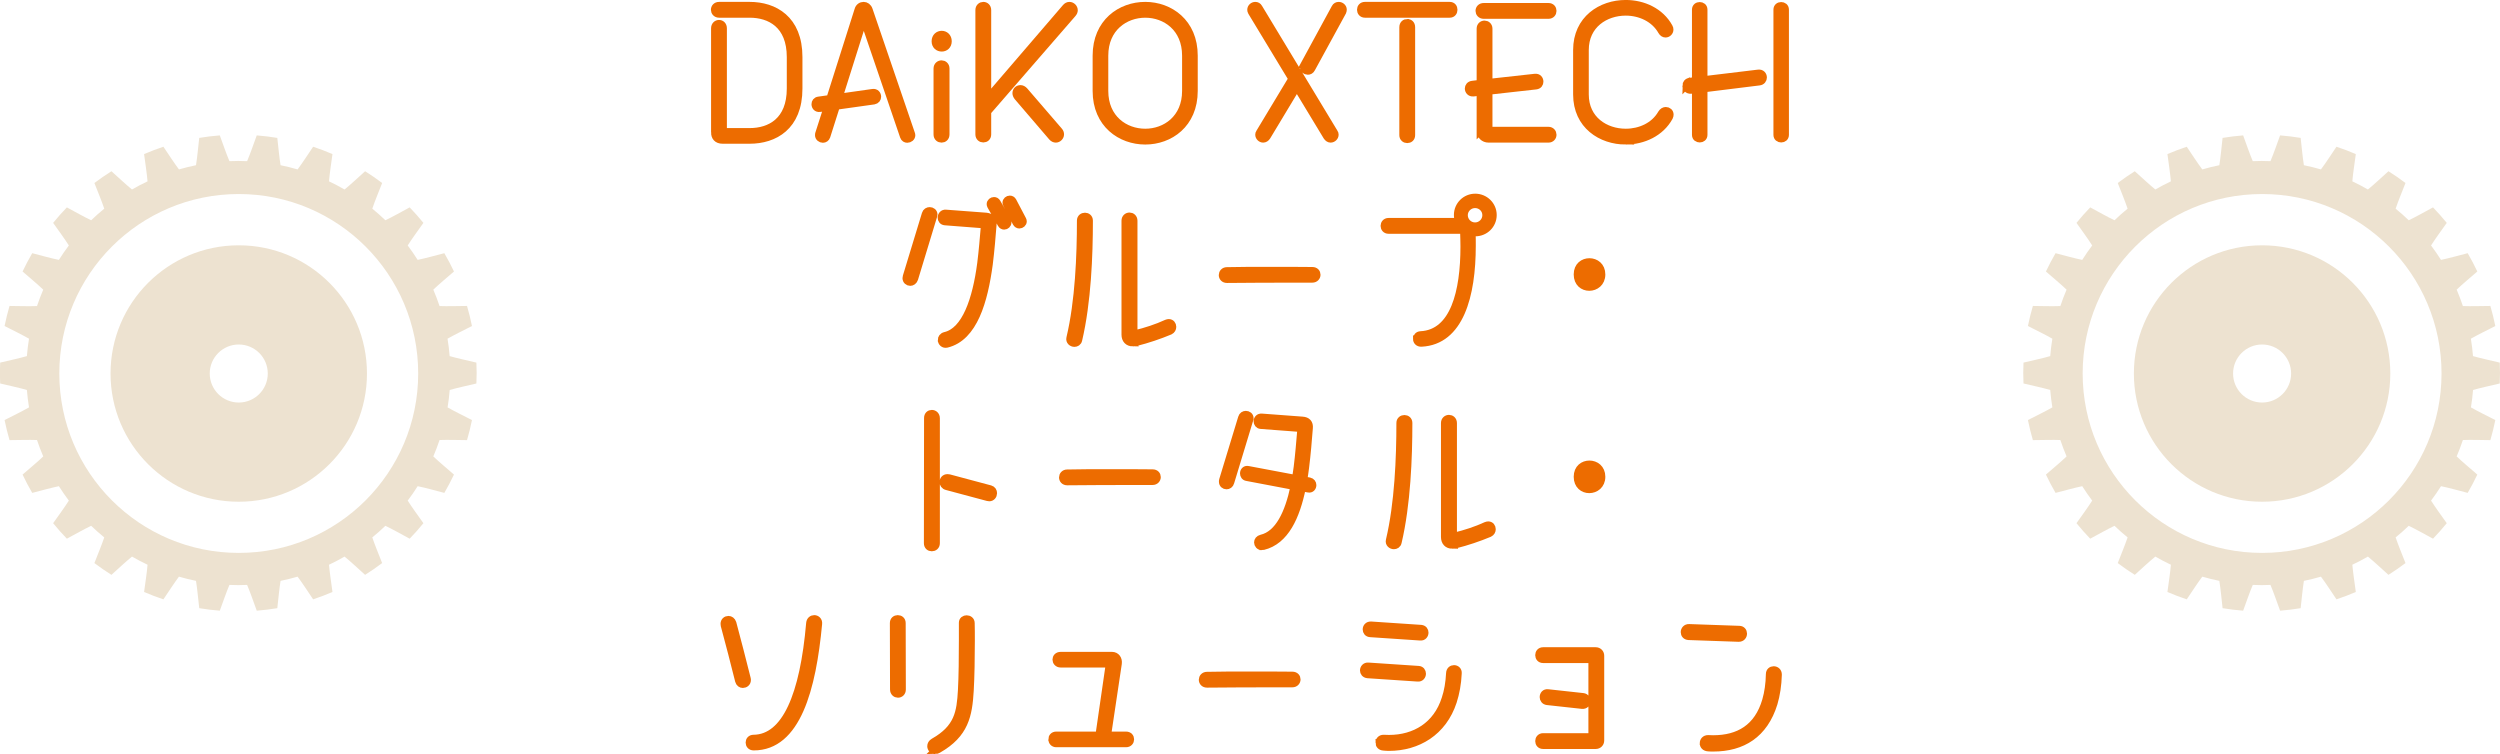<?xml version="1.0" encoding="UTF-8"?>
<svg id="_图层_2" data-name="图层 2" xmlns="http://www.w3.org/2000/svg" viewBox="0 0 469.52 141.63">
  <defs>
    <style>
      .cls-1 {
        fill: #ede2d0;
      }

      .cls-2 {
        fill: #ed6c00;
        stroke: #ed6c00;
        stroke-miterlimit: 10;
        stroke-width: 1.35px;
      }
    </style>
  </defs>
  <g id="_背景" data-name="背景">
    <g>
      <path class="cls-1" d="M469.47,72.02c.03-.65,.05-1.3,.05-1.96s-.02-1.31-.05-1.96c-1.7-.41-3.57-.8-5.02-1.22-.09-1.1-.22-2.19-.4-3.27,1.31-.75,3.03-1.58,4.59-2.38-.26-1.28-.57-2.53-.93-3.77-1.75,.01-3.66,.08-5.16,.02-.35-1.05-.74-2.07-1.17-3.08,1.09-1.05,2.56-2.26,3.88-3.41-.55-1.17-1.16-2.32-1.81-3.44-1.7,.44-3.53,.95-5.01,1.26-.59-.93-1.21-1.83-1.87-2.71,.81-1.28,1.94-2.81,2.95-4.24-.82-1.01-1.68-1.98-2.58-2.91-1.54,.83-3.2,1.77-4.56,2.42-.79-.76-1.61-1.49-2.46-2.18,.48-1.43,1.22-3.19,1.85-4.82-1.03-.78-2.1-1.52-3.2-2.21-1.3,1.17-2.69,2.48-3.86,3.43-.95-.55-1.92-1.06-2.92-1.53,.12-1.5,.42-3.39,.65-5.12-1.18-.51-2.39-.97-3.63-1.38-.98,1.45-2.01,3.05-2.92,4.26-1.05-.31-2.12-.57-3.2-.79-.24-1.49-.41-3.39-.61-5.13-1.27-.21-2.55-.37-3.86-.47-.6,1.64-1.22,3.45-1.81,4.84-.55-.02-1.1-.04-1.66-.04s-1.11,.01-1.66,.04c-.59-1.39-1.21-3.2-1.81-4.84-1.3,.1-2.59,.26-3.86,.47-.2,1.74-.37,3.64-.61,5.13-1.08,.22-2.15,.48-3.2,.79-.91-1.21-1.94-2.81-2.92-4.26-1.23,.41-2.44,.87-3.63,1.38,.23,1.74,.52,3.62,.65,5.12-1,.47-1.97,.98-2.92,1.53-1.17-.95-2.55-2.26-3.86-3.43-1.1,.69-2.16,1.43-3.2,2.21,.64,1.63,1.37,3.39,1.85,4.82-.85,.69-1.67,1.42-2.46,2.18-1.36-.65-3.02-1.59-4.56-2.42-.9,.93-1.76,1.9-2.58,2.91,1.01,1.43,2.14,2.96,2.95,4.24-.66,.88-1.29,1.78-1.87,2.71-1.48-.3-3.31-.82-5.01-1.26-.65,1.12-1.25,2.26-1.81,3.44,1.32,1.15,2.79,2.37,3.88,3.41-.43,1.01-.82,2.03-1.17,3.08-1.51,.06-3.41,0-5.16-.02-.36,1.23-.67,2.49-.93,3.77,1.56,.8,3.28,1.63,4.59,2.38-.18,1.08-.31,2.17-.4,3.27-1.45,.42-3.31,.81-5.02,1.22-.03,.65-.05,1.3-.05,1.96s.02,1.31,.05,1.96c1.7,.41,3.57,.8,5.02,1.22,.09,1.1,.22,2.19,.4,3.27-1.31,.75-3.03,1.58-4.59,2.38,.26,1.28,.57,2.53,.93,3.77,1.75-.01,3.66-.08,5.16-.02,.35,1.05,.74,2.07,1.17,3.08-1.09,1.05-2.56,2.26-3.88,3.41,.55,1.17,1.16,2.32,1.81,3.44,1.7-.44,3.53-.95,5.01-1.26,.59,.93,1.21,1.83,1.87,2.71-.81,1.28-1.94,2.81-2.95,4.24,.82,1.01,1.68,1.98,2.58,2.91,1.54-.83,3.2-1.77,4.56-2.42,.79,.76,1.61,1.49,2.46,2.18-.48,1.43-1.22,3.19-1.85,4.82,1.03,.78,2.1,1.52,3.2,2.21,1.3-1.17,2.69-2.48,3.86-3.43,.95,.55,1.92,1.06,2.92,1.53-.12,1.5-.42,3.39-.65,5.12,1.18,.51,2.39,.97,3.63,1.38,.98-1.45,2.01-3.05,2.92-4.26,1.05,.31,2.12,.57,3.2,.79,.24,1.49,.41,3.39,.61,5.13,1.27,.21,2.55,.37,3.86,.47,.6-1.64,1.22-3.45,1.81-4.84,.55,.02,1.1,.04,1.66,.04s1.11-.01,1.66-.04c.59,1.39,1.21,3.2,1.81,4.84,1.3-.1,2.59-.26,3.86-.47,.2-1.74,.37-3.64,.61-5.13,1.08-.22,2.15-.48,3.2-.79,.91,1.21,1.94,2.81,2.92,4.26,1.23-.41,2.44-.87,3.63-1.38-.23-1.74-.52-3.62-.65-5.12,1-.47,1.97-.98,2.92-1.53,1.17,.95,2.55,2.26,3.86,3.43,1.1-.69,2.16-1.43,3.2-2.21-.64-1.63-1.37-3.39-1.85-4.82,.85-.69,1.67-1.42,2.46-2.18,1.36,.65,3.02,1.59,4.56,2.42,.9-.93,1.76-1.9,2.58-2.91-1.01-1.43-2.14-2.96-2.95-4.24,.66-.88,1.29-1.78,1.87-2.71,1.48,.3,3.31,.82,5.01,1.26,.65-1.12,1.25-2.26,1.81-3.44-1.32-1.15-2.79-2.37-3.88-3.41,.43-1.01,.82-2.03,1.17-3.08,1.51-.06,3.41,0,5.16,.02,.36-1.23,.67-2.49,.93-3.77-1.56-.8-3.28-1.63-4.58-2.38,.18-1.08,.31-2.17,.4-3.27,1.45-.42,3.31-.81,5.02-1.22Zm-44.63,31.82c-18.61,0-33.7-15.09-33.7-33.7s15.09-33.7,33.7-33.7,33.7,15.09,33.7,33.7-15.09,33.7-33.7,33.7Z"/>
      <path class="cls-1" d="M424.84,46.07c-13.3,0-24.08,10.78-24.08,24.08s10.78,24.08,24.08,24.08,24.08-10.78,24.08-24.08-10.78-24.08-24.08-24.08Zm0,29.53c-3.01,0-5.45-2.44-5.45-5.45s2.44-5.45,5.45-5.45,5.45,2.44,5.45,5.45-2.44,5.45-5.45,5.45Z"/>
    </g>
    <g>
      <path class="cls-1" d="M89.47,72.02c.03-.65,.05-1.3,.05-1.96s-.02-1.31-.05-1.96c-1.7-.41-3.57-.8-5.02-1.22-.09-1.1-.22-2.19-.4-3.27,1.31-.75,3.03-1.58,4.59-2.38-.26-1.28-.57-2.53-.93-3.77-1.75,.01-3.66,.08-5.16,.02-.35-1.05-.74-2.07-1.17-3.08,1.09-1.05,2.56-2.26,3.88-3.41-.55-1.17-1.16-2.32-1.81-3.44-1.7,.44-3.53,.95-5.01,1.26-.59-.93-1.21-1.83-1.87-2.71,.81-1.28,1.94-2.81,2.95-4.24-.82-1.01-1.68-1.98-2.58-2.91-1.54,.83-3.2,1.77-4.56,2.42-.79-.76-1.61-1.49-2.46-2.18,.48-1.43,1.22-3.19,1.85-4.82-1.03-.78-2.1-1.52-3.2-2.21-1.3,1.17-2.69,2.48-3.86,3.43-.95-.55-1.92-1.06-2.92-1.53,.12-1.5,.42-3.39,.65-5.12-1.18-.51-2.39-.97-3.63-1.38-.98,1.45-2.01,3.05-2.92,4.26-1.05-.31-2.12-.57-3.2-.79-.24-1.49-.41-3.39-.61-5.13-1.27-.21-2.55-.37-3.86-.47-.6,1.64-1.22,3.45-1.81,4.84-.55-.02-1.1-.04-1.66-.04s-1.11,.01-1.66,.04c-.59-1.39-1.21-3.2-1.81-4.84-1.3,.1-2.59,.26-3.86,.47-.2,1.74-.37,3.64-.61,5.13-1.08,.22-2.15,.48-3.2,.79-.91-1.21-1.94-2.81-2.92-4.26-1.23,.41-2.44,.87-3.63,1.38,.23,1.74,.52,3.62,.65,5.12-1,.47-1.97,.98-2.92,1.53-1.17-.95-2.55-2.26-3.86-3.43-1.1,.69-2.16,1.43-3.2,2.21,.64,1.63,1.37,3.39,1.85,4.82-.85,.69-1.67,1.42-2.46,2.18-1.36-.65-3.02-1.59-4.56-2.42-.9,.93-1.76,1.9-2.58,2.91,1.01,1.43,2.14,2.96,2.95,4.24-.66,.88-1.29,1.78-1.87,2.71-1.48-.3-3.31-.82-5.01-1.26-.65,1.12-1.25,2.26-1.81,3.44,1.32,1.15,2.79,2.37,3.88,3.41-.43,1.01-.82,2.03-1.17,3.08-1.51,.06-3.41,0-5.16-.02-.36,1.23-.67,2.49-.93,3.77,1.56,.8,3.28,1.63,4.59,2.38-.18,1.08-.31,2.17-.4,3.27-1.45,.42-3.31,.81-5.02,1.22-.03,.65-.05,1.3-.05,1.96s.02,1.31,.05,1.96c1.7,.41,3.57,.8,5.02,1.22,.09,1.1,.22,2.19,.4,3.27-1.31,.75-3.03,1.58-4.59,2.38,.26,1.28,.57,2.53,.93,3.77,1.75-.01,3.66-.08,5.16-.02,.35,1.05,.74,2.07,1.17,3.08-1.09,1.05-2.56,2.26-3.88,3.41,.55,1.17,1.16,2.32,1.81,3.44,1.7-.44,3.53-.95,5.01-1.26,.59,.93,1.21,1.83,1.87,2.71-.81,1.28-1.94,2.81-2.95,4.24,.82,1.01,1.68,1.98,2.58,2.91,1.54-.83,3.2-1.77,4.56-2.42,.79,.76,1.61,1.49,2.46,2.18-.48,1.43-1.22,3.19-1.85,4.82,1.03,.78,2.1,1.52,3.2,2.21,1.3-1.17,2.69-2.48,3.86-3.43,.95,.55,1.92,1.06,2.92,1.53-.12,1.5-.42,3.39-.65,5.12,1.18,.51,2.39,.97,3.63,1.38,.98-1.45,2.01-3.05,2.92-4.26,1.05,.31,2.12,.57,3.2,.79,.24,1.49,.41,3.39,.61,5.13,1.27,.21,2.55,.37,3.86,.47,.6-1.64,1.22-3.45,1.81-4.84,.55,.02,1.1,.04,1.66,.04s1.11-.01,1.66-.04c.59,1.39,1.21,3.2,1.81,4.84,1.3-.1,2.59-.26,3.86-.47,.2-1.74,.37-3.64,.61-5.13,1.08-.22,2.15-.48,3.2-.79,.91,1.21,1.94,2.81,2.92,4.26,1.23-.41,2.44-.87,3.63-1.38-.23-1.74-.52-3.62-.65-5.12,1-.47,1.97-.98,2.92-1.53,1.17,.95,2.55,2.26,3.86,3.43,1.1-.69,2.16-1.43,3.2-2.21-.64-1.63-1.37-3.39-1.85-4.82,.85-.69,1.67-1.42,2.46-2.18,1.36,.65,3.02,1.59,4.56,2.42,.9-.93,1.76-1.9,2.58-2.91-1.01-1.43-2.14-2.96-2.95-4.24,.66-.88,1.29-1.78,1.87-2.71,1.48,.3,3.31,.82,5.01,1.26,.65-1.12,1.25-2.26,1.81-3.44-1.32-1.15-2.79-2.37-3.88-3.41,.43-1.01,.82-2.03,1.17-3.08,1.51-.06,3.41,0,5.16,.02,.36-1.23,.67-2.49,.93-3.77-1.56-.8-3.28-1.63-4.58-2.38,.18-1.08,.31-2.17,.4-3.27,1.45-.42,3.31-.81,5.02-1.22Zm-44.63,31.82c-18.61,0-33.7-15.09-33.7-33.7s15.09-33.7,33.7-33.7,33.7,15.09,33.7,33.7-15.09,33.7-33.7,33.7Z"/>
      <path class="cls-1" d="M44.84,46.07c-13.3,0-24.08,10.78-24.08,24.08s10.78,24.08,24.08,24.08,24.08-10.78,24.08-24.08-10.78-24.08-24.08-24.08Zm0,29.53c-3.01,0-5.45-2.44-5.45-5.45s2.44-5.45,5.45-5.45,5.45,2.44,5.45,5.45-2.44,5.45-5.45,5.45Z"/>
    </g>
  </g>
  <g id="_デザイン" data-name="デザイン">
    <g>
      <path class="cls-2" d="M134.22,24.85V5.32c0-.6,.42-.9,.81-.9,.42,0,.81,.3,.81,.9V24.4c0,.18,.15,.33,.33,.33h4.62c3.81,0,7.65-1.98,7.65-8.1v-5.91c0-6.09-3.84-8.07-7.65-8.07h-5.73c-.57,0-.87-.42-.87-.81,0-.42,.3-.81,.87-.81h5.73c4.62,0,9.24,2.52,9.24,9.69v5.91c0,7.2-4.62,9.69-9.24,9.69h-5.07c-1.08,0-1.5-.63-1.5-1.47Z"/>
      <path class="cls-2" d="M162.2,3.64l-4.62,14.64,6.33-.9c.57-.09,.9,.36,.9,.78,0,.36-.21,.69-.69,.78l-7.05,.99-1.8,5.67c-.12,.36-.42,.54-.72,.54-.39,0-.81-.3-.81-.75,0-.09,.03-.18,.03-.27l1.59-4.95-1.38,.18c-.6,.09-.9-.36-.9-.78,0-.36,.21-.69,.66-.75l2.13-.3,5.28-16.65c.15-.57,.6-.84,1.05-.84,.42,0,.84,.27,1.02,.81l7.95,23.28c.03,.09,.06,.18,.06,.27,0,.45-.42,.75-.84,.75-.27,0-.57-.15-.69-.51l-7.5-21.99Z"/>
      <path class="cls-2" d="M176.87,6.46c.6,0,1.2,.45,1.2,1.29s-.6,1.26-1.2,1.26c-.63,0-1.23-.42-1.23-1.26s.6-1.29,1.23-1.29Zm-.03,19.65c-.42,0-.84-.27-.84-.87V12.88c0-.57,.42-.87,.84-.87,.39,0,.81,.3,.81,.87v12.36c0,.6-.42,.87-.81,.87Z"/>
      <path class="cls-2" d="M184.67,1.03c.42,0,.81,.3,.81,.87V18.46L200.15,1.39c.21-.24,.45-.36,.69-.36,.48,0,.9,.42,.9,.9,0,.21-.09,.42-.27,.63l-15.99,18.42v4.26c0,.57-.39,.84-.81,.84-.39,0-.81-.27-.81-.84V1.9c0-.57,.42-.87,.81-.87Zm6.99,15.63c.24,0,.51,.12,.75,.39l6.51,7.56c.18,.21,.24,.42,.24,.63,0,.45-.42,.87-.87,.87-.24,0-.51-.12-.72-.36l-6.48-7.56c-.18-.24-.27-.48-.27-.69,0-.48,.36-.84,.84-.84Z"/>
      <path class="cls-2" d="M215.09,1.03c4.59,0,9.18,3.15,9.18,9.42v6.63c0,6.27-4.59,9.39-9.18,9.39s-9.21-3.12-9.21-9.39v-6.63c0-6.27,4.59-9.42,9.21-9.42Zm0,23.82c3.78,0,7.59-2.58,7.59-7.77v-6.63c0-5.22-3.81-7.8-7.59-7.8s-7.62,2.58-7.62,7.8v6.63c0,5.19,3.81,7.77,7.62,7.77Z"/>
      <path class="cls-2" d="M243.56,16.36l-5.58,9.27c-.21,.33-.48,.48-.75,.48-.42,0-.81-.39-.81-.81,0-.15,.03-.27,.12-.39l6.09-10.11-7.59-12.54c-.09-.15-.12-.3-.12-.42,0-.48,.42-.81,.84-.81,.27,0,.51,.12,.66,.39l14.19,23.49c.09,.12,.12,.24,.12,.39,0,.42-.39,.81-.84,.81-.24,0-.51-.15-.72-.48l-5.61-9.27Zm1.38-4.26l5.79-10.65c.15-.3,.42-.42,.69-.42,.42,0,.84,.33,.84,.78,0,.12-.03,.27-.09,.42l-5.82,10.65c-.18,.36-.45,.48-.72,.48-.42,0-.81-.3-.81-.78,0-.15,.03-.3,.12-.48Z"/>
      <path class="cls-2" d="M256.34,1.03h15.93c.54,0,.78,.39,.78,.81,0,.39-.24,.81-.78,.81h-15.93c-.54,0-.81-.42-.81-.81,0-.42,.27-.81,.81-.81Zm7.95,3.21c.42,0,.81,.27,.81,.87V25.39c0,.54-.39,.81-.81,.81-.39,0-.81-.27-.81-.81V5.11c0-.6,.42-.87,.81-.87Z"/>
      <path class="cls-2" d="M278,24.55v-7.26l-1.29,.15c-.6,.06-.93-.39-.93-.81,0-.36,.24-.72,.75-.78l1.47-.18V5.38c0-.54,.39-.84,.81-.84,.39,0,.81,.3,.81,.84V15.49l8.67-.96c.6-.06,.9,.36,.9,.81,0,.36-.21,.72-.72,.78l-8.85,.99v7.08c0,.18,.12,.3,.3,.3h10.89c.54,0,.84,.42,.84,.81,0,.42-.3,.81-.84,.81h-11.25c-.9,0-1.56-.66-1.56-1.56Zm.66-23.31h12.15c.57,0,.84,.39,.84,.81,0,.39-.27,.81-.84,.81h-12.15c-.57,0-.87-.42-.87-.81,0-.42,.3-.81,.87-.81Z"/>
      <path class="cls-2" d="M305.33,26.47c-4.62,0-9.21-2.91-9.21-8.73V9.4c0-5.82,4.59-8.73,9.21-8.73,3.27,0,6.54,1.47,8.16,4.44,.09,.15,.12,.3,.12,.45,0,.45-.39,.81-.81,.81-.27,0-.54-.15-.75-.51-1.35-2.4-4.05-3.6-6.72-3.6-3.81,0-7.62,2.37-7.62,7.14v8.34c0,4.74,3.81,7.11,7.62,7.11,2.67,0,5.34-1.17,6.69-3.54,.24-.39,.54-.54,.84-.54,.42,0,.78,.3,.78,.75,0,.15-.03,.3-.12,.48-1.62,2.97-4.92,4.47-8.19,4.47Z"/>
      <path class="cls-2" d="M316.64,16.09c0-.36,.24-.75,.75-.81l1.05-.12V1.81c0-.51,.39-.75,.78-.75s.78,.24,.78,.75V14.98l10.2-1.23c.63-.09,.96,.36,.96,.81,0,.36-.24,.75-.75,.81l-10.41,1.29v8.67c0,.51-.39,.75-.78,.75s-.78-.24-.78-.75v-8.52l-.84,.12c-.63,.06-.96-.39-.96-.84Zm17.88-15.03c.39,0,.78,.24,.78,.75V25.33c0,.51-.39,.75-.78,.75s-.78-.24-.78-.75V1.81c0-.51,.39-.75,.78-.75Z"/>
      <path class="cls-2" d="M170.23,51.9l3.57-11.73c.12-.42,.48-.6,.81-.6,.39,0,.78,.27,.78,.72,0,.09-.03,.21-.06,.3l-3.57,11.76c-.15,.45-.48,.66-.81,.66-.39,0-.78-.3-.78-.78,0-.09,.03-.21,.06-.33Zm6.57,11.94c0-.33,.21-.69,.69-.81,3.81-.87,5.82-6.72,6.72-13.62,.3-2.37,.48-4.71,.66-6.75,.03-.03,.03-.06,.03-.06,0-.27-.15-.42-.42-.42l-6.99-.54c-.48-.03-.72-.39-.72-.78,0-.42,.33-.87,.87-.81l7.56,.57c.93,.09,1.38,.63,1.29,1.53-.18,2.28-.39,4.89-.72,7.5-.93,6.84-2.82,13.71-7.95,14.97-.6,.15-1.02-.3-1.02-.78Zm9.87-26.16c.24,0,.45,.09,.6,.36l1.92,3.39c.09,.12,.09,.24,.09,.36,0,.36-.33,.66-.69,.66-.21,0-.45-.12-.57-.36l-1.95-3.42c-.06-.12-.09-.24-.09-.33,0-.39,.36-.66,.69-.66Zm2.97-.27c.24,0,.45,.09,.6,.36l1.83,3.48c.06,.12,.09,.21,.09,.33,0,.36-.36,.66-.72,.66-.21,0-.45-.12-.6-.39l-1.8-3.48c-.06-.09-.09-.21-.09-.3,0-.39,.36-.66,.69-.66Z"/>
      <path class="cls-2" d="M202.93,41.43c0-.54,.42-.81,.84-.81,.39,0,.81,.27,.81,.81,0,6.54-.33,15.27-2.01,22.41-.09,.45-.45,.63-.78,.63-.48,0-.99-.39-.84-.99,1.65-6.96,1.98-15.51,1.98-22.05Zm9.84,22.95c-.93,0-1.47-.6-1.47-1.53v-21.39c0-.57,.42-.87,.84-.87,.39,0,.81,.3,.81,.87v20.91c0,.24,.12,.33,.33,.3,1.77-.42,4.02-1.14,5.82-1.98,.15-.06,.3-.09,.42-.09,.45,0,.72,.39,.72,.78,0,.33-.15,.63-.51,.81-2.01,.84-4.23,1.59-6.39,2.13-.21,.03-.39,.06-.57,.06Z"/>
      <path class="cls-2" d="M229.57,51.66c0-.39,.3-.81,.84-.81,2.34-.06,5.19-.06,8.04-.06s5.7,0,8.01,.03c.6,0,.87,.39,.87,.78s-.3,.81-.87,.81h-4.11c-4.02,0-8.52,.03-11.91,.06-.57,0-.87-.39-.87-.81Z"/>
      <path class="cls-2" d="M266.05,63.66c0-.39,.24-.75,.75-.78,6.27-.3,8.16-8.13,8.16-16.56,0-.9-.03-1.83-.06-2.73-.03-.24-.15-.36-.39-.36h-13.74c-.54,0-.81-.42-.81-.81s.27-.81,.81-.81h13.2c-.15-.36-.24-.78-.24-1.23,0-1.86,1.5-3.33,3.33-3.33s3.36,1.47,3.36,3.33-1.5,3.33-3.36,3.33c-.21,0-.42,0-.6-.06,.03,.84,.03,1.68,.03,2.49,0,9.39-2.28,17.94-9.54,18.3-.6,.03-.9-.39-.9-.78Zm10.98-21.21c1.11,0,2.04-.9,2.04-2.04s-.93-2.01-2.04-2.01-2.04,.9-2.04,2.01,.9,2.04,2.04,2.04Z"/>
      <path class="cls-2" d="M298.51,49.17c1.14,0,2.31,.78,2.31,2.37s-1.2,2.4-2.34,2.4-2.25-.78-2.25-2.4,1.14-2.37,2.28-2.37Z"/>
      <path class="cls-2" d="M175,77.66c.42,0,.84,.3,.84,.9v23.46c0,.57-.42,.84-.84,.84s-.81-.27-.81-.84l.03-23.52c0-.57,.39-.84,.78-.84Zm2.94,12.06c.09,0,.18,0,.3,.03,2.52,.69,4.83,1.29,7.74,2.07,.42,.12,.6,.45,.6,.81,0,.42-.3,.84-.78,.84-.09,0-.15,0-.24-.03-2.91-.78-5.22-1.38-7.74-2.07-.48-.12-.69-.48-.69-.84,0-.42,.3-.81,.81-.81Z"/>
      <path class="cls-2" d="M199.57,89.66c0-.39,.3-.81,.84-.81,2.34-.06,5.19-.06,8.04-.06s5.7,0,8.01,.03c.6,0,.87,.39,.87,.78s-.3,.81-.87,.81h-4.11c-4.02,0-8.52,.03-11.91,.06-.57,0-.87-.39-.87-.81Z"/>
      <path class="cls-2" d="M229.63,90.17l3.57-11.73c.12-.42,.45-.6,.78-.6,.39,0,.78,.24,.78,.72,0,.09,0,.18-.06,.27l-3.57,11.76c-.12,.45-.45,.63-.78,.63-.39,0-.75-.27-.75-.75,0-.09,0-.21,.03-.3Zm7.35,12.48c-.48,0-.78-.39-.78-.78,0-.33,.21-.66,.69-.78,3.24-.75,5.1-4.74,6.15-9.75l-8.85-1.68c-.45-.06-.63-.42-.63-.75,0-.42,.3-.84,.84-.72l8.91,1.68c.12-.72,.24-1.44,.33-2.16,.3-2.37,.48-4.77,.66-6.81v-.06c0-.24-.15-.39-.42-.42l-7.11-.54c-.42-.03-.66-.39-.66-.75,0-.42,.3-.84,.87-.78l7.62,.57c.93,.06,1.38,.57,1.29,1.47-.18,2.28-.39,4.89-.72,7.5-.09,.75-.21,1.5-.33,2.25l1.08,.21c.42,.09,.63,.42,.63,.75,0,.42-.3,.84-.84,.72l-1.14-.21c-1.11,5.4-3.15,9.99-7.35,11.01-.09,.03-.15,.03-.24,.03Z"/>
      <path class="cls-2" d="M262.93,79.43c0-.54,.42-.81,.84-.81,.39,0,.81,.27,.81,.81,0,6.54-.33,15.27-2.01,22.41-.09,.45-.45,.63-.78,.63-.48,0-.99-.39-.84-.99,1.65-6.96,1.98-15.51,1.98-22.05Zm9.84,22.95c-.93,0-1.47-.6-1.47-1.53v-21.39c0-.57,.42-.87,.84-.87,.39,0,.81,.3,.81,.87v20.91c0,.24,.12,.33,.33,.3,1.77-.42,4.02-1.14,5.82-1.98,.15-.06,.3-.09,.42-.09,.45,0,.72,.39,.72,.78,0,.33-.15,.63-.51,.81-2.01,.84-4.23,1.59-6.39,2.13-.21,.03-.39,.06-.57,.06Z"/>
      <path class="cls-2" d="M298.51,87.17c1.14,0,2.31,.78,2.31,2.37s-1.2,2.4-2.34,2.4-2.25-.78-2.25-2.4,1.14-2.37,2.28-2.37Z"/>
      <path class="cls-2" d="M136.81,116.35c.33,0,.66,.21,.81,.66,.84,3.15,1.92,7.29,2.7,10.44,.03,.09,.03,.18,.03,.27,0,.51-.42,.81-.84,.81-.33,0-.66-.21-.78-.66-.75-3-1.83-7.23-2.7-10.41-.03-.12-.03-.21-.03-.3,0-.51,.39-.81,.81-.81Zm3.9,23.1c0-.39,.27-.78,.81-.78,6-.06,9.39-8.1,10.56-21.66,.06-.54,.45-.81,.84-.81,.42,0,.87,.33,.81,.93-1.14,12.21-4.02,23.13-12.18,23.13-.57,0-.84-.39-.84-.81Z"/>
      <path class="cls-2" d="M168.61,116.2c.42,0,.81,.27,.81,.81l.03,12.48c0,.57-.39,.87-.81,.87-.39,0-.81-.3-.81-.87l-.03-12.48c0-.54,.39-.81,.81-.81Zm7.02,24.75c-.48,0-.81-.39-.81-.81,0-.3,.15-.6,.51-.81,4.62-2.61,5.01-5.58,5.25-9.66,.15-2.61,.18-6.33,.18-9.39v-3.33c0-.48,.39-.72,.78-.72,.42,0,.84,.27,.84,.78,.03,.93,.03,2.1,.03,3.39,0,3.06-.06,6.75-.21,9.3-.27,4.62-.93,8.19-6,11.07-.21,.12-.39,.18-.57,.18Z"/>
      <path class="cls-2" d="M197.56,138.85c0-.39,.27-.78,.81-.78h8.04l1.89-13.05s.03-.06,.03-.06c0-.18-.12-.27-.3-.27h-8.82c-.57,0-.87-.42-.87-.81s.27-.78,.87-.78h9.63c.81,0,1.29,.69,1.17,1.53l-2.01,13.44h3.48c.57,0,.84,.39,.84,.78s-.27,.81-.84,.81h-13.11c-.54,0-.81-.42-.81-.81Z"/>
      <path class="cls-2" d="M225.82,127.66c0-.39,.3-.81,.84-.81,2.34-.06,5.19-.06,8.04-.06s5.7,0,8.01,.03c.6,0,.87,.39,.87,.78s-.3,.81-.87,.81h-4.11c-4.02,0-8.52,.03-11.91,.06-.57,0-.87-.39-.87-.81Z"/>
      <path class="cls-2" d="M256.99,125.11l9.42,.63c.48,.03,.72,.39,.72,.78,0,.42-.3,.87-.87,.81l-9.42-.63c-.51-.06-.75-.42-.75-.78,0-.42,.33-.87,.9-.81Zm.51-7.71l9.39,.63c.51,.06,.72,.42,.72,.78,0,.42-.3,.87-.87,.81l-9.39-.63c-.51-.03-.75-.39-.75-.78,0-.42,.3-.84,.9-.81Zm1.5,22.08c0-.42,.3-.81,.84-.81,.36,0,.66,.03,1.02,.03,4.86,0,8.97-2.46,10.56-7.47,.48-1.41,.75-3.03,.84-4.8,.03-.57,.42-.84,.81-.84,.42,0,.84,.3,.78,.87-.09,1.98-.42,3.72-.93,5.31-1.89,5.76-6.69,8.58-12.09,8.58-.33,0-.66-.03-.99-.06-.57-.03-.84-.42-.84-.81Z"/>
      <path class="cls-2" d="M289,139.18c0-.39,.27-.81,.81-.81h8.85c.21,0,.33-.09,.33-.33v-13.86c0-.21-.12-.33-.33-.33h-8.85c-.54,0-.81-.39-.81-.81s.27-.81,.81-.81h9.87c.54,0,.93,.39,.93,.93v15.9c0,.54-.39,.93-.93,.93h-9.87c-.54,0-.81-.39-.81-.81Zm1.74-9.06l6.57,.72c.51,.06,.72,.45,.72,.81,0,.45-.3,.87-.9,.81l-6.57-.72c-.48-.06-.72-.45-.72-.81,0-.45,.3-.9,.9-.81Z"/>
      <path class="cls-2" d="M317.23,117.88l9.42,.33c.51,0,.78,.39,.78,.78,0,.45-.3,.87-.87,.87l-9.42-.33c-.54-.03-.81-.39-.81-.81s.33-.87,.9-.84Zm2.67,21.72c0-.45,.3-.87,.9-.87,.33,0,.6,.03,.93,.03,4.8,0,8.4-2.07,9.9-7.23,.42-1.47,.66-3.12,.69-4.92,0-.54,.39-.81,.78-.81,.45,0,.87,.3,.87,.9-.06,1.98-.33,3.78-.81,5.4-1.8,5.85-5.94,8.37-11.4,8.37-.3,0-.6,0-.93-.03-.63-.03-.93-.42-.93-.84Z"/>
    </g>
  </g>
</svg>